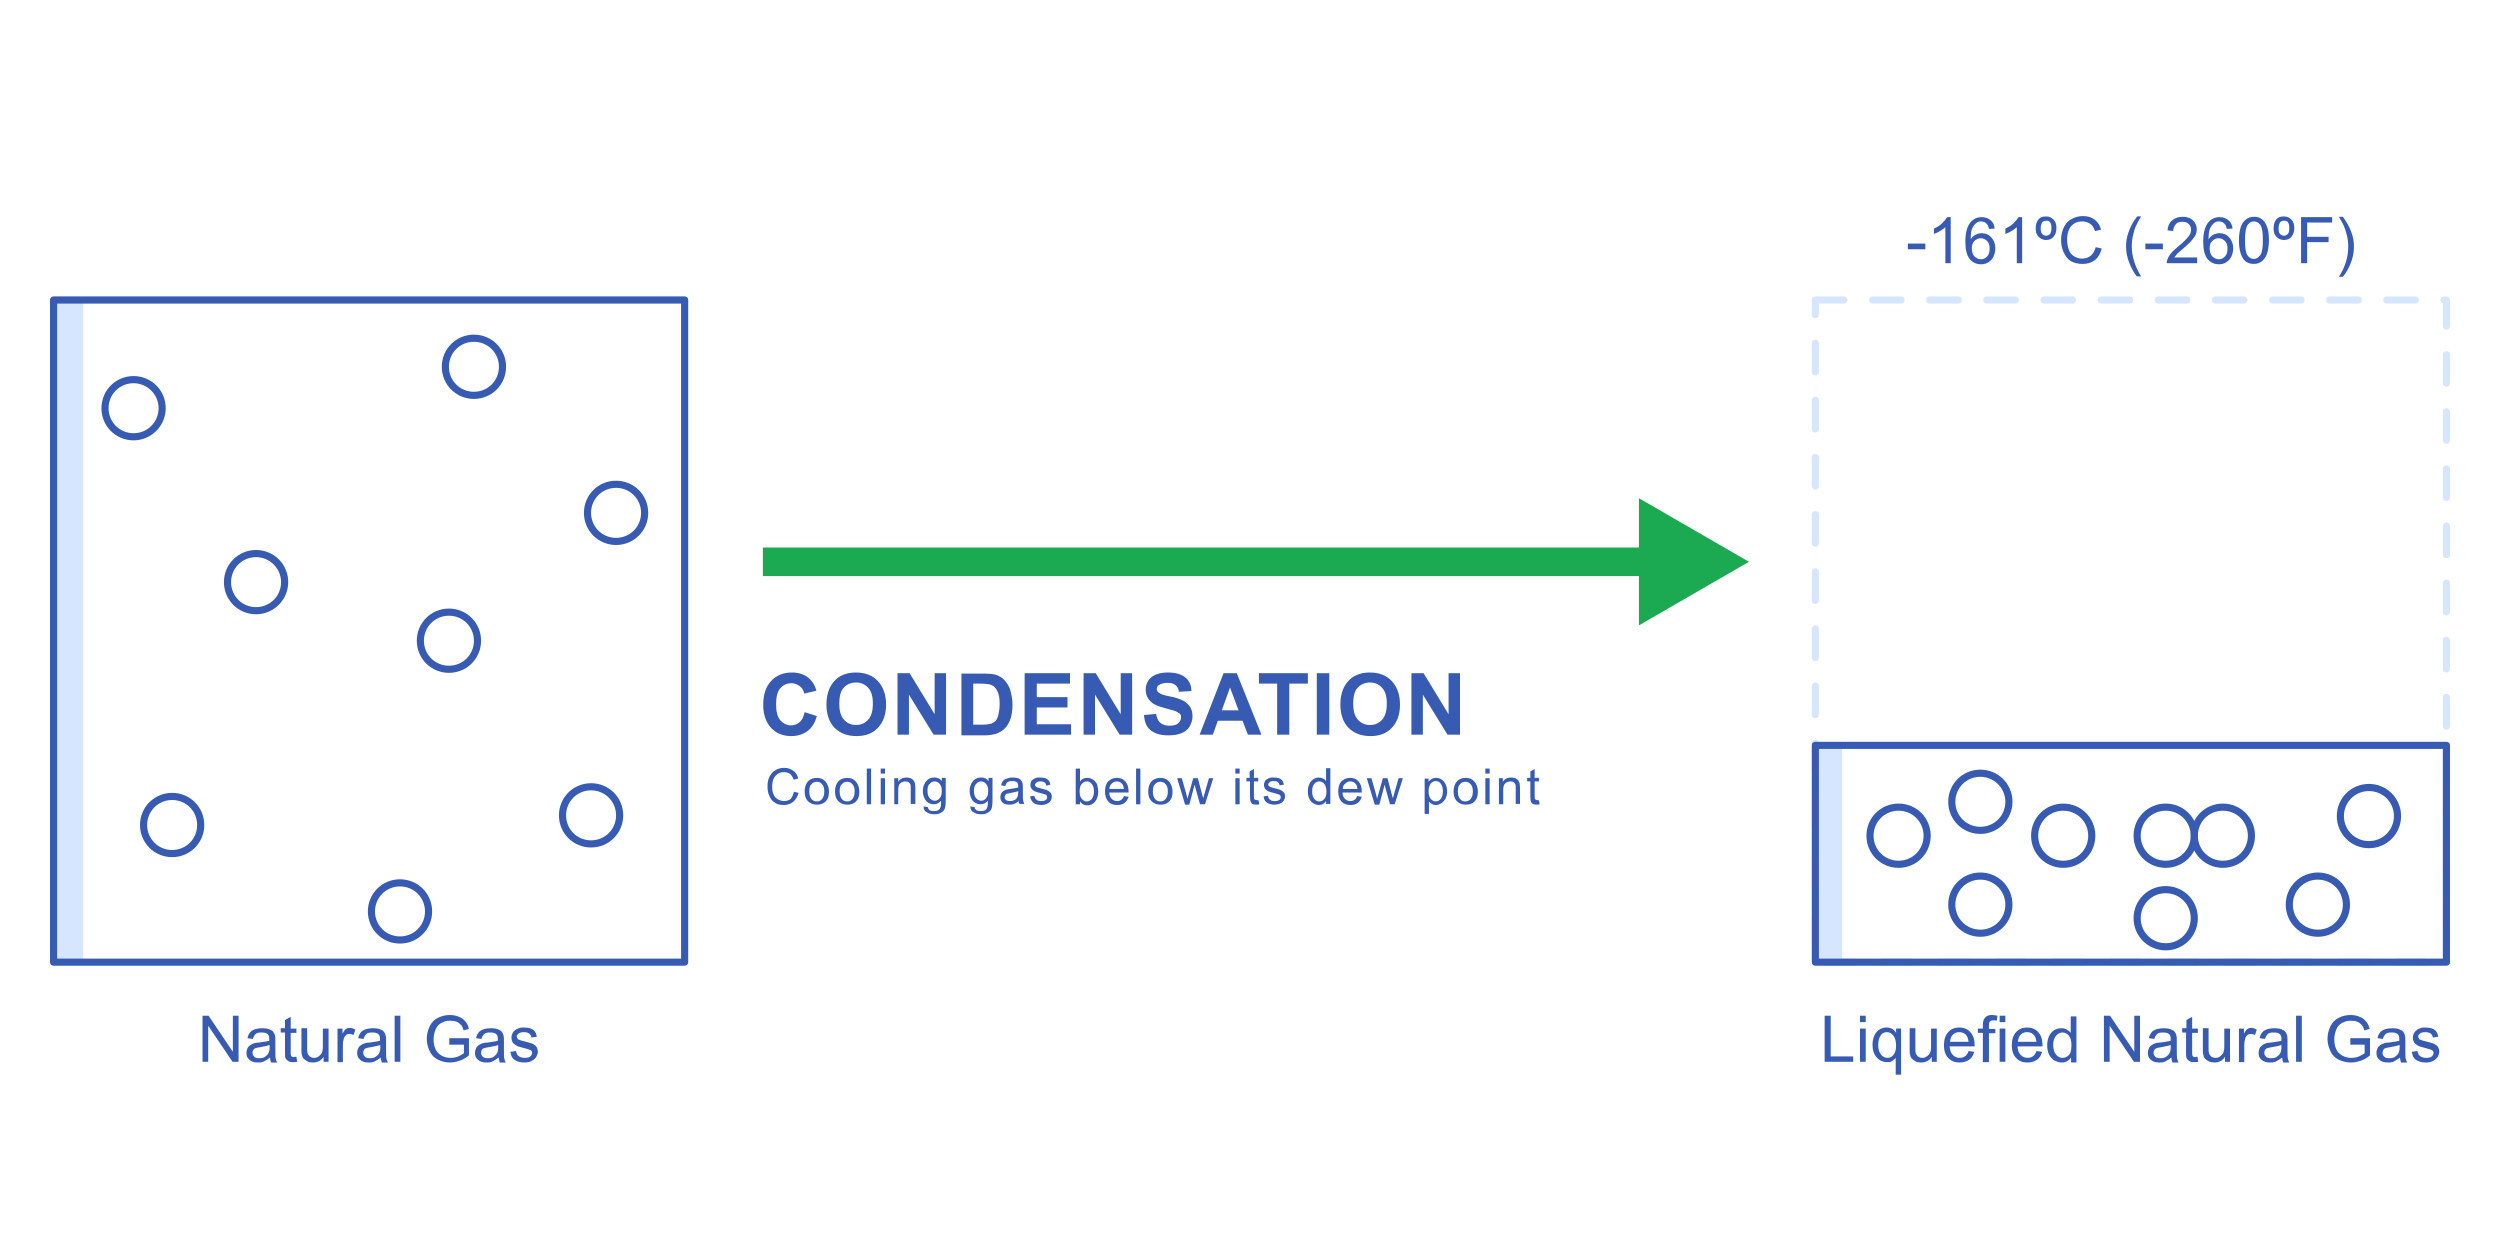 <?xml version="1.0" encoding="utf-8"?>
<!-- Generator: Adobe Illustrator 25.2.1, SVG Export Plug-In . SVG Version: 6.00 Build 0)  -->
<svg version="1.1" id="WhatsLNG_infographic_01" xmlns="http://www.w3.org/2000/svg" xmlns:xlink="http://www.w3.org/1999/xlink"
	 x="0px" y="0px" viewBox="0 0 700 350" style="enable-background:new 0 0 700 350;" xml:space="preserve">
<style type="text/css">
	.st0{fill:none;}
	.st1{fill:#1BA951;}
	.st2{fill:#375BB2;}
	.st3{fill:#D7E6FF;}
	.st4{enable-background:new    ;}
</style>
<g id="Rectangle_5178">
	<rect class="st0" width="700" height="350"/>
</g>
<g id="Group_24037">
	<g id="Path_26730">
		<path class="st1" d="M489.7,157.3l-30.8-17.8v35.6L489.7,157.3z"/>
	</g>
	<g id="Group_24036">
		<g id="Rectangle_5179">
			<rect x="213.6" y="153.3" class="st1" width="246.2" height="8"/>
		</g>
	</g>
</g>
<g id="Ellipse_7942">
	<path class="st2" d="M48.2,240c-5,0-9-4-9-9s4-9,9-9s9,4,9,9S53.2,240,48.2,240z M48.2,224c-3.9,0-7,3.1-7,7s3.1,7,7,7s7-3.1,7-7
		S52.1,224,48.2,224z"/>
</g>
<g id="Ellipse_7943">
	<path class="st2" d="M37.4,123.3c-5,0-9-4-9-9s4-9,9-9s9,4,9,9S42.3,123.3,37.4,123.3z M37.4,107.3c-3.9,0-7,3.1-7,7s3.1,7,7,7
		s7-3.1,7-7S41.2,107.3,37.4,107.3z"/>
</g>
<g id="Ellipse_7944">
	<path class="st2" d="M71.7,172c-5,0-9-4-9-9s4-9,9-9s9,4,9,9S76.6,172,71.7,172z M71.7,156c-3.9,0-7,3.1-7,7s3.1,7,7,7s7-3.1,7-7
		S75.5,156,71.7,156z"/>
</g>
<g id="Ellipse_7945">
	<path class="st2" d="M125.7,188.4c-5,0-9-4-9-9s4-9,9-9s9,4,9,9S130.7,188.4,125.7,188.4z M125.7,172.4c-3.9,0-7,3.1-7,7
		c0,3.9,3.1,7,7,7s7-3.1,7-7C132.7,175.5,129.6,172.4,125.7,172.4z"/>
</g>
<g id="Ellipse_7946">
	<path class="st2" d="M132.7,111.7c-5,0-9-4-9-9s4-9,9-9s9,4,9,9S137.7,111.7,132.7,111.7z M132.7,95.7c-3.9,0-7,3.1-7,7s3.1,7,7,7
		s7-3.1,7-7S136.6,95.7,132.7,95.7z"/>
</g>
<g id="Ellipse_7947">
	<path class="st2" d="M172.5,152.6c-5,0-9-4-9-9s4-9,9-9s9,4,9,9S177.5,152.6,172.5,152.6z M172.5,136.6c-3.9,0-7,3.1-7,7s3.1,7,7,7
		s7-3.1,7-7S176.4,136.6,172.5,136.6z"/>
</g>
<g id="Ellipse_7948">
	<path class="st2" d="M165.5,237.3c-5,0-9-4-9-9s4-9,9-9s9,4,9,9S170.5,237.3,165.5,237.3z M165.5,221.3c-3.9,0-7,3.1-7,7s3.1,7,7,7
		s7-3.1,7-7S169.4,221.3,165.5,221.3z"/>
</g>
<g id="Ellipse_7949">
	<path class="st2" d="M112,264.2c-5,0-9-4-9-9s4-9,9-9s9,4,9,9S117,264.2,112,264.2z M112,248.2c-3.9,0-7,3.1-7,7s3.1,7,7,7
		s7-3.1,7-7S115.9,248.2,112,248.2z"/>
</g>
<g id="Rectangle_5180">
	<rect x="15.8" y="84.1" class="st3" width="7.5" height="184.5"/>
</g>
<g id="Rectangle_5181">
	<path class="st2" d="M191.7,270.4H15c-0.6,0-1-0.4-1-1V84c0-0.6,0.4-1,1-1h176.7c0.6,0,1,0.4,1,1v185.4
		C192.7,270,192.2,270.4,191.7,270.4z M16,268.4h174.7V85H16V268.4z"/>
</g>
<g id="Rectangle_5182">
	<path class="st3" d="M679.1,270.4h-8c-0.6,0-1-0.4-1-1s0.4-1,1-1h8c0.6,0,1,0.4,1,1S679.6,270.4,679.1,270.4z M663.1,270.4h-8
		c-0.6,0-1-0.4-1-1s0.4-1,1-1h8c0.6,0,1,0.4,1,1S663.6,270.4,663.1,270.4z M647.1,270.4h-8c-0.6,0-1-0.4-1-1s0.4-1,1-1h8
		c0.6,0,1,0.4,1,1S647.6,270.4,647.1,270.4z M631.1,270.4h-8c-0.6,0-1-0.4-1-1s0.4-1,1-1h8c0.6,0,1,0.4,1,1S631.6,270.4,631.1,270.4
		z M615.1,270.4h-8c-0.6,0-1-0.4-1-1s0.4-1,1-1h8c0.6,0,1,0.4,1,1S615.6,270.4,615.1,270.4z M599.1,270.4h-8c-0.6,0-1-0.4-1-1
		s0.4-1,1-1h8c0.6,0,1,0.4,1,1S599.6,270.4,599.1,270.4z M583.1,270.4h-8c-0.6,0-1-0.4-1-1s0.4-1,1-1h8c0.6,0,1,0.4,1,1
		S583.6,270.4,583.1,270.4z M567.1,270.4h-8c-0.6,0-1-0.4-1-1s0.4-1,1-1h8c0.6,0,1,0.4,1,1S567.6,270.4,567.1,270.4z M551.1,270.4
		h-8c-0.6,0-1-0.4-1-1s0.4-1,1-1h8c0.6,0,1,0.4,1,1S551.6,270.4,551.1,270.4z M535.1,270.4h-8c-0.6,0-1-0.4-1-1s0.4-1,1-1h8
		c0.6,0,1,0.4,1,1S535.6,270.4,535.1,270.4z M519.1,270.4h-8c-0.6,0-1-0.4-1-1s0.4-1,1-1h8c0.6,0,1,0.4,1,1S519.6,270.4,519.1,270.4
		z M685,268.3c-0.6,0-1-0.4-1-1v-8c0-0.6,0.4-1,1-1s1,0.4,1,1v8C686,267.9,685.6,268.3,685,268.3z M508.3,265.1c-0.6,0-1-0.4-1-1v-8
		c0-0.6,0.4-1,1-1s1,0.4,1,1v8C509.3,264.7,508.9,265.1,508.3,265.1z M685,252.3c-0.6,0-1-0.4-1-1v-8c0-0.6,0.4-1,1-1s1,0.4,1,1v8
		C686,251.9,685.6,252.3,685,252.3z M508.3,249.1c-0.6,0-1-0.4-1-1v-8c0-0.6,0.4-1,1-1s1,0.4,1,1v8
		C509.3,248.7,508.9,249.1,508.3,249.1z M685,236.3c-0.6,0-1-0.4-1-1v-8c0-0.6,0.4-1,1-1s1,0.4,1,1v8
		C686,235.9,685.6,236.3,685,236.3z M508.3,233.1c-0.6,0-1-0.4-1-1v-8c0-0.6,0.4-1,1-1s1,0.4,1,1v8
		C509.3,232.7,508.9,233.1,508.3,233.1z M685,220.3c-0.6,0-1-0.4-1-1v-8c0-0.6,0.4-1,1-1s1,0.4,1,1v8
		C686,219.9,685.6,220.3,685,220.3z M508.3,217.1c-0.6,0-1-0.4-1-1v-8c0-0.6,0.4-1,1-1s1,0.4,1,1v8
		C509.3,216.7,508.9,217.1,508.3,217.1z M685,204.3c-0.6,0-1-0.4-1-1v-8c0-0.6,0.4-1,1-1s1,0.4,1,1v8
		C686,203.9,685.6,204.3,685,204.3z M508.3,201.1c-0.6,0-1-0.4-1-1v-8c0-0.6,0.4-1,1-1s1,0.4,1,1v8
		C509.3,200.7,508.9,201.1,508.3,201.1z M685,188.3c-0.6,0-1-0.4-1-1v-8c0-0.6,0.4-1,1-1s1,0.4,1,1v8
		C686,187.9,685.6,188.3,685,188.3z M508.3,185.1c-0.6,0-1-0.4-1-1v-8c0-0.6,0.4-1,1-1s1,0.4,1,1v8
		C509.3,184.7,508.9,185.1,508.3,185.1z M685,172.3c-0.6,0-1-0.4-1-1v-8c0-0.6,0.4-1,1-1s1,0.4,1,1v8
		C686,171.9,685.6,172.3,685,172.3z M508.3,169.1c-0.6,0-1-0.4-1-1v-8c0-0.6,0.4-1,1-1s1,0.4,1,1v8
		C509.3,168.7,508.9,169.1,508.3,169.1z M685,156.3c-0.6,0-1-0.4-1-1v-8c0-0.6,0.4-1,1-1s1,0.4,1,1v8
		C686,155.9,685.6,156.3,685,156.3z M508.3,153.1c-0.6,0-1-0.4-1-1v-8c0-0.6,0.4-1,1-1s1,0.4,1,1v8
		C509.3,152.7,508.9,153.1,508.3,153.1z M685,140.3c-0.6,0-1-0.4-1-1v-8c0-0.6,0.4-1,1-1s1,0.4,1,1v8
		C686,139.9,685.6,140.3,685,140.3z M508.3,137.1c-0.6,0-1-0.4-1-1v-8c0-0.6,0.4-1,1-1s1,0.4,1,1v8
		C509.3,136.7,508.9,137.1,508.3,137.1z M685,124.3c-0.6,0-1-0.4-1-1v-8c0-0.6,0.4-1,1-1s1,0.4,1,1v8
		C686,123.9,685.6,124.3,685,124.3z M508.3,121.1c-0.6,0-1-0.4-1-1v-8c0-0.6,0.4-1,1-1s1,0.4,1,1v8
		C509.3,120.7,508.9,121.1,508.3,121.1z M685,108.3c-0.6,0-1-0.4-1-1v-8c0-0.6,0.4-1,1-1s1,0.4,1,1v8
		C686,107.9,685.6,108.3,685,108.3z M508.3,105.1c-0.6,0-1-0.4-1-1v-8c0-0.6,0.4-1,1-1s1,0.4,1,1v8
		C509.3,104.7,508.9,105.1,508.3,105.1z M685,92.3c-0.6,0-1-0.4-1-1v-6.4c-0.4-0.1-0.7-0.5-0.7-0.9c0-0.6,0.4-1,1-1h0.7
		c0.6,0,1,0.4,1,1v7.3C686,91.9,685.6,92.3,685,92.3z M508.3,89.1c-0.6,0-1-0.4-1-1V84c0-0.6,0.4-1,1-1h8c0.6,0,1,0.4,1,1
		s-0.4,1-1,1h-7v3.1C509.3,88.7,508.9,89.1,508.3,89.1z M676.3,85h-8c-0.6,0-1-0.4-1-1s0.4-1,1-1h8c0.6,0,1,0.4,1,1
		S676.9,85,676.3,85z M660.3,85h-8c-0.6,0-1-0.4-1-1s0.4-1,1-1h8c0.6,0,1,0.4,1,1S660.9,85,660.3,85z M644.3,85h-8c-0.6,0-1-0.4-1-1
		s0.4-1,1-1h8c0.6,0,1,0.4,1,1S644.9,85,644.3,85z M628.3,85h-8c-0.6,0-1-0.4-1-1s0.4-1,1-1h8c0.6,0,1,0.4,1,1S628.9,85,628.3,85z
		 M612.3,85h-8c-0.6,0-1-0.4-1-1s0.4-1,1-1h8c0.6,0,1,0.4,1,1S612.9,85,612.3,85z M596.3,85h-8c-0.6,0-1-0.4-1-1s0.4-1,1-1h8
		c0.6,0,1,0.4,1,1S596.9,85,596.3,85z M580.3,85h-8c-0.6,0-1-0.4-1-1s0.4-1,1-1h8c0.6,0,1,0.4,1,1S580.9,85,580.3,85z M564.3,85h-8
		c-0.6,0-1-0.4-1-1s0.4-1,1-1h8c0.6,0,1,0.4,1,1S564.9,85,564.3,85z M548.3,85h-8c-0.6,0-1-0.4-1-1s0.4-1,1-1h8c0.6,0,1,0.4,1,1
		S548.9,85,548.3,85z M532.3,85h-8c-0.6,0-1-0.4-1-1s0.4-1,1-1h8c0.6,0,1,0.4,1,1S532.9,85,532.3,85z"/>
</g>
<g class="st4">
	<path class="st2" d="M56.7,297.3v-12.9h1.7l6.8,10.1v-10.1h1.6v12.9h-1.7l-6.8-10.1v10.1H56.7z"/>
	<path class="st2" d="M75.6,296.1c-0.6,0.5-1.1,0.8-1.7,1.1s-1.1,0.3-1.7,0.3c-1,0-1.8-0.2-2.4-0.8c-0.6-0.5-0.8-1.1-0.8-1.9
		c0-0.5,0.1-0.9,0.3-1.3c0.2-0.4,0.5-0.7,0.8-0.9s0.7-0.4,1.1-0.5c0.3-0.1,0.8-0.2,1.4-0.2c1.3-0.2,2.2-0.3,2.8-0.5
		c0-0.2,0-0.4,0-0.4c0-0.6-0.1-1.1-0.4-1.4c-0.4-0.4-1-0.5-1.8-0.5c-0.7,0-1.3,0.1-1.6,0.4s-0.6,0.7-0.8,1.4l-1.5-0.2
		c0.1-0.7,0.4-1.2,0.7-1.6c0.3-0.4,0.8-0.7,1.4-0.9c0.6-0.2,1.3-0.3,2.1-0.3c0.8,0,1.4,0.1,1.9,0.3s0.9,0.4,1.1,0.7
		c0.2,0.3,0.4,0.6,0.5,1.1c0.1,0.3,0.1,0.8,0.1,1.5v2.1c0,1.5,0,2.4,0.1,2.8c0.1,0.4,0.2,0.8,0.4,1.1h-1.7
		C75.7,296.9,75.6,296.6,75.6,296.1z M75.5,292.6c-0.6,0.2-1.4,0.4-2.6,0.6c-0.7,0.1-1.1,0.2-1.4,0.3s-0.5,0.3-0.6,0.5
		s-0.2,0.5-0.2,0.8c0,0.4,0.2,0.8,0.5,1.1s0.8,0.4,1.4,0.4c0.6,0,1.2-0.1,1.6-0.4s0.8-0.6,1-1.1c0.2-0.4,0.3-0.9,0.3-1.6V292.6z"/>
	<path class="st2" d="M83,295.9l0.2,1.4c-0.4,0.1-0.8,0.1-1.2,0.1c-0.6,0-1-0.1-1.3-0.3s-0.5-0.4-0.7-0.7s-0.2-0.9-0.2-1.9v-5.4
		h-1.2v-1.2h1.2v-2.3l1.6-0.9v3.3H83v1.2h-1.6v5.5c0,0.5,0,0.7,0.1,0.9s0.1,0.2,0.3,0.3s0.3,0.1,0.5,0.1
		C82.4,295.9,82.7,295.9,83,295.9z"/>
	<path class="st2" d="M90.6,297.3v-1.4c-0.7,1.1-1.7,1.6-3,1.6c-0.6,0-1.1-0.1-1.5-0.3s-0.8-0.5-1.1-0.8s-0.4-0.7-0.5-1.2
		c-0.1-0.3-0.1-0.8-0.1-1.5v-5.8h1.6v5.2c0,0.8,0,1.4,0.1,1.7c0.1,0.4,0.3,0.7,0.6,1c0.3,0.2,0.7,0.4,1.2,0.4s0.9-0.1,1.3-0.4
		s0.7-0.6,0.9-1c0.2-0.4,0.3-1,0.3-1.8v-5H92v9.3H90.6z"/>
	<path class="st2" d="M94.5,297.3v-9.3h1.4v1.4c0.4-0.7,0.7-1.1,1-1.3s0.6-0.3,1-0.3c0.5,0,1.1,0.2,1.6,0.5l-0.5,1.5
		c-0.4-0.2-0.8-0.3-1.2-0.3c-0.3,0-0.7,0.1-0.9,0.3s-0.5,0.5-0.6,0.9c-0.2,0.6-0.3,1.2-0.3,1.8v4.9H94.5z"/>
	<path class="st2" d="M106.6,296.1c-0.6,0.5-1.1,0.8-1.7,1.1s-1.1,0.3-1.7,0.3c-1,0-1.8-0.2-2.4-0.8c-0.6-0.5-0.8-1.1-0.8-1.9
		c0-0.5,0.1-0.9,0.3-1.3c0.2-0.4,0.5-0.7,0.8-0.9s0.7-0.4,1.1-0.5c0.3-0.1,0.8-0.2,1.4-0.2c1.3-0.2,2.2-0.3,2.8-0.5
		c0-0.2,0-0.4,0-0.4c0-0.6-0.1-1.1-0.4-1.4c-0.4-0.4-1-0.5-1.8-0.5c-0.7,0-1.3,0.1-1.6,0.4s-0.6,0.7-0.8,1.4l-1.5-0.2
		c0.1-0.7,0.4-1.2,0.7-1.6c0.3-0.4,0.8-0.7,1.4-0.9c0.6-0.2,1.3-0.3,2.1-0.3c0.8,0,1.4,0.1,1.9,0.3s0.9,0.4,1.1,0.7
		c0.2,0.3,0.4,0.6,0.5,1.1c0.1,0.3,0.1,0.8,0.1,1.5v2.1c0,1.5,0,2.4,0.1,2.8c0.1,0.4,0.2,0.8,0.4,1.1h-1.7
		C106.8,296.9,106.6,296.6,106.6,296.1z M106.5,292.6c-0.6,0.2-1.4,0.4-2.6,0.6c-0.7,0.1-1.1,0.2-1.4,0.3s-0.5,0.3-0.6,0.5
		s-0.2,0.5-0.2,0.8c0,0.4,0.2,0.8,0.5,1.1s0.8,0.4,1.4,0.4c0.6,0,1.2-0.1,1.6-0.4s0.8-0.6,1-1.1c0.2-0.4,0.3-0.9,0.3-1.6V292.6z"/>
	<path class="st2" d="M110.5,297.3v-12.9h1.6v12.9H110.5z"/>
	<path class="st2" d="M125.8,292.2v-1.5l5.5,0v4.8c-0.8,0.7-1.7,1.2-2.6,1.5c-0.9,0.3-1.8,0.5-2.7,0.5c-1.3,0-2.4-0.3-3.4-0.8
		c-1-0.5-1.8-1.3-2.3-2.4s-0.8-2.2-0.8-3.4c0-1.3,0.3-2.4,0.8-3.5c0.5-1.1,1.3-1.9,2.3-2.4s2.1-0.8,3.4-0.8c0.9,0,1.8,0.2,2.5,0.5
		c0.8,0.3,1.3,0.7,1.8,1.3s0.8,1.2,1,2.1l-1.5,0.4c-0.2-0.7-0.4-1.2-0.7-1.5s-0.7-0.7-1.2-0.9s-1.1-0.3-1.8-0.3
		c-0.8,0-1.5,0.1-2,0.4c-0.6,0.2-1,0.5-1.4,0.9s-0.6,0.8-0.8,1.3c-0.3,0.8-0.5,1.7-0.5,2.6c0,1.1,0.2,2.1,0.6,2.9s1,1.3,1.7,1.7
		s1.6,0.6,2.4,0.6c0.7,0,1.5-0.1,2.2-0.4s1.2-0.6,1.6-0.9v-2.4H125.8z"/>
	<path class="st2" d="M139.6,296.1c-0.6,0.5-1.1,0.8-1.7,1.1s-1.1,0.3-1.7,0.3c-1,0-1.8-0.2-2.4-0.8c-0.6-0.5-0.8-1.1-0.8-1.9
		c0-0.5,0.1-0.9,0.3-1.3c0.2-0.4,0.5-0.7,0.8-0.9s0.7-0.4,1.1-0.5c0.3-0.1,0.8-0.2,1.4-0.2c1.3-0.2,2.2-0.3,2.8-0.5
		c0-0.2,0-0.4,0-0.4c0-0.6-0.1-1.1-0.4-1.4c-0.4-0.4-1-0.5-1.8-0.5c-0.7,0-1.3,0.1-1.6,0.4s-0.6,0.7-0.8,1.4l-1.5-0.2
		c0.1-0.7,0.4-1.2,0.7-1.6c0.3-0.4,0.8-0.7,1.4-0.9c0.6-0.2,1.3-0.3,2.1-0.3c0.8,0,1.4,0.1,1.9,0.3s0.9,0.4,1.1,0.7
		c0.2,0.3,0.4,0.6,0.5,1.1c0.1,0.3,0.1,0.8,0.1,1.5v2.1c0,1.5,0,2.4,0.1,2.8c0.1,0.4,0.2,0.8,0.4,1.1h-1.7
		C139.8,296.9,139.7,296.6,139.6,296.1z M139.5,292.6c-0.6,0.2-1.4,0.4-2.6,0.6c-0.7,0.1-1.1,0.2-1.4,0.3s-0.5,0.3-0.6,0.5
		s-0.2,0.5-0.2,0.8c0,0.4,0.2,0.8,0.5,1.1s0.8,0.4,1.4,0.4c0.6,0,1.2-0.1,1.6-0.4s0.8-0.6,1-1.1c0.2-0.4,0.3-0.9,0.3-1.6V292.6z"/>
	<path class="st2" d="M142.9,294.5l1.6-0.2c0.1,0.6,0.3,1.1,0.7,1.4s1,0.5,1.7,0.5c0.7,0,1.3-0.1,1.6-0.4s0.5-0.6,0.5-1
		c0-0.4-0.2-0.6-0.5-0.8c-0.2-0.1-0.8-0.3-1.6-0.5c-1.2-0.3-2-0.5-2.4-0.8s-0.8-0.5-1-0.9c-0.2-0.4-0.3-0.8-0.3-1.3
		c0-0.4,0.1-0.8,0.3-1.2c0.2-0.4,0.4-0.6,0.8-0.9c0.2-0.2,0.6-0.3,1-0.5s0.9-0.2,1.4-0.2c0.7,0,1.4,0.1,1.9,0.3s1,0.5,1.2,0.9
		c0.3,0.4,0.4,0.8,0.5,1.4l-1.5,0.2c-0.1-0.5-0.3-0.9-0.6-1.1s-0.8-0.4-1.4-0.4c-0.7,0-1.2,0.1-1.6,0.4s-0.5,0.5-0.5,0.8
		c0,0.2,0.1,0.4,0.2,0.6c0.1,0.2,0.3,0.3,0.6,0.4c0.2,0.1,0.6,0.2,1.4,0.4c1.1,0.3,1.9,0.5,2.3,0.7s0.8,0.5,1,0.8s0.4,0.8,0.4,1.4
		c0,0.5-0.2,1-0.5,1.5c-0.3,0.5-0.8,0.8-1.3,1.1c-0.6,0.3-1.2,0.4-2,0.4c-1.2,0-2.1-0.3-2.8-0.8S143.1,295.5,142.9,294.5z"/>
</g>
<g id="Ellipse_7950">
	<path class="st2" d="M531.6,243c-5,0-9-4-9-9s4-9,9-9s9,4,9,9S536.6,243,531.6,243z M531.6,227c-3.9,0-7,3.1-7,7s3.1,7,7,7
		s7-3.1,7-7S535.5,227,531.6,227z"/>
</g>
<g id="Ellipse_7951">
	<path class="st2" d="M622.4,243c-5,0-9-4-9-9s4-9,9-9s9,4,9,9S627.4,243,622.4,243z M622.4,227c-3.9,0-7,3.1-7,7s3.1,7,7,7
		s7-3.1,7-7S626.3,227,622.4,227z"/>
</g>
<g id="Ellipse_7952">
	<path class="st2" d="M649,262.3c-5,0-9-4-9-9s4-9,9-9s9,4,9,9S654,262.3,649,262.3z M649,246.3c-3.9,0-7,3.1-7,7s3.1,7,7,7
		s7-3.1,7-7S652.9,246.3,649,246.3z"/>
</g>
<g id="Ellipse_7953">
	<path class="st2" d="M663.3,237.5c-5,0-9-4-9-9s4-9,9-9s9,4,9,9S668.3,237.5,663.3,237.5z M663.3,221.5c-3.9,0-7,3.1-7,7s3.1,7,7,7
		s7-3.1,7-7S667.2,221.5,663.3,221.5z"/>
</g>
<g id="Ellipse_7954">
	<path class="st2" d="M577.7,243c-5,0-9-4-9-9s4-9,9-9s9,4,9,9S582.7,243,577.7,243z M577.7,227c-3.9,0-7,3.1-7,7s3.1,7,7,7
		s7-3.1,7-7S581.6,227,577.7,227z"/>
</g>
<g id="Ellipse_7955">
	<path class="st2" d="M606.4,243c-5,0-9-4-9-9s4-9,9-9s9,4,9,9S611.4,243,606.4,243z M606.4,227c-3.9,0-7,3.1-7,7s3.1,7,7,7
		s7-3.1,7-7S610.3,227,606.4,227z"/>
</g>
<g id="Ellipse_7956">
	<path class="st2" d="M606.4,266.1c-5,0-9-4-9-9s4-9,9-9s9,4,9,9S611.4,266.1,606.4,266.1z M606.4,250.1c-3.9,0-7,3.1-7,7s3.1,7,7,7
		s7-3.1,7-7S610.3,250.1,606.4,250.1z"/>
</g>
<g id="Ellipse_7957">
	<path class="st2" d="M554.5,233.5c-5,0-9-4-9-9s4-9,9-9s9,4,9,9S559.4,233.5,554.5,233.5z M554.5,217.5c-3.9,0-7,3.1-7,7s3.1,7,7,7
		s7-3.1,7-7S558.3,217.5,554.5,217.5z"/>
</g>
<g id="Ellipse_7958">
	<path class="st2" d="M554.5,262.3c-5,0-9-4-9-9s4-9,9-9s9,4,9,9S559.4,262.3,554.5,262.3z M554.5,246.3c-3.9,0-7,3.1-7,7s3.1,7,7,7
		s7-3.1,7-7S558.3,246.3,554.5,246.3z"/>
</g>
<g id="Rectangle_5183">
	<rect x="508.3" y="208.2" class="st3" width="7.5" height="60.3"/>
</g>
<g id="Rectangle_5184">
	<path class="st2" d="M685,270.4H508.3c-0.6,0-1-0.4-1-1v-60.7c0-0.6,0.4-1,1-1H685c0.6,0,1,0.4,1,1v60.7
		C686,270,685.6,270.4,685,270.4z M509.3,268.4H684v-58.7H509.3V268.4z"/>
</g>
<g class="st4">
	<path class="st2" d="M534.2,69.8v-1.6h4.9v1.6H534.2z"/>
	<path class="st2" d="M546.3,73.7h-1.6V63.6c-0.4,0.4-0.9,0.7-1.5,1.1s-1.2,0.6-1.7,0.8V64c0.9-0.4,1.7-0.9,2.3-1.5s1.1-1.2,1.4-1.7
		h1V73.7z"/>
	<path class="st2" d="M558.5,64l-1.6,0.1c-0.1-0.6-0.3-1.1-0.6-1.4c-0.4-0.5-1-0.7-1.6-0.7c-0.5,0-0.9,0.1-1.3,0.4
		c-0.5,0.4-0.9,0.9-1.2,1.6s-0.4,1.7-0.4,3c0.4-0.6,0.8-1,1.4-1.3s1.1-0.4,1.7-0.4c1.1,0,2,0.4,2.7,1.2s1.1,1.8,1.1,3
		c0,0.8-0.2,1.6-0.5,2.3c-0.3,0.7-0.8,1.2-1.4,1.6s-1.3,0.6-2.1,0.6c-1.3,0-2.4-0.5-3.2-1.5s-1.2-2.6-1.2-4.8c0-2.5,0.5-4.3,1.4-5.4
		c0.8-1,1.9-1.5,3.2-1.5c1,0,1.8,0.3,2.5,0.9S558.4,63,558.5,64z M552.1,69.5c0,0.5,0.1,1.1,0.3,1.6s0.6,0.9,1,1.1
		c0.4,0.3,0.9,0.4,1.3,0.4c0.7,0,1.2-0.3,1.7-0.8s0.7-1.3,0.7-2.2c0-0.9-0.2-1.6-0.7-2.1s-1.1-0.8-1.8-0.8c-0.7,0-1.3,0.3-1.8,0.8
		S552.1,68.7,552.1,69.5z"/>
	<path class="st2" d="M566.3,73.7h-1.6V63.6c-0.4,0.4-0.9,0.7-1.5,1.1s-1.2,0.6-1.7,0.8V64c0.9-0.4,1.7-0.9,2.3-1.5s1.1-1.2,1.4-1.7
		h1V73.7z"/>
	<path class="st2" d="M572.9,60.6c0.8,0,1.5,0.3,2.1,0.9s0.8,1.4,0.8,2.4c0,1-0.3,1.8-0.8,2.4s-1.2,0.9-2.1,0.9
		c-0.8,0-1.5-0.3-2.1-0.9S570,65,570,63.9c0-1.1,0.3-1.9,0.8-2.5S572,60.6,572.9,60.6z M572.9,61.8c-0.5,0-0.9,0.2-1.1,0.5
		s-0.4,0.9-0.4,1.6c0,0.7,0.1,1.3,0.4,1.6c0.3,0.3,0.7,0.5,1.1,0.5c0.5,0,0.8-0.2,1.1-0.5c0.3-0.3,0.4-0.9,0.4-1.7
		c0-0.7-0.1-1.2-0.4-1.6S573.3,61.8,572.9,61.8z"/>
	<path class="st2" d="M586.8,69.2l1.7,0.4c-0.4,1.4-1,2.5-1.9,3.2s-2.1,1.1-3.4,1.1c-1.4,0-2.5-0.3-3.4-0.8c-0.9-0.6-1.5-1.4-2-2.5
		s-0.7-2.2-0.7-3.5c0-1.3,0.3-2.5,0.8-3.5c0.5-1,1.2-1.8,2.2-2.3c0.9-0.5,2-0.8,3.1-0.8c1.3,0,2.4,0.3,3.3,1s1.5,1.6,1.8,2.8
		l-1.7,0.4c-0.3-0.9-0.7-1.6-1.3-2S584,62,583.1,62c-1,0-1.8,0.2-2.5,0.7s-1.1,1.1-1.4,1.9c-0.3,0.8-0.4,1.6-0.4,2.5
		c0,1.1,0.2,2.1,0.5,2.9c0.3,0.8,0.8,1.4,1.5,1.8s1.4,0.6,2.2,0.6c1,0,1.8-0.3,2.4-0.8S586.5,70.3,586.8,69.2z"/>
	<path class="st2" d="M598.4,77.5c-0.9-1.1-1.6-2.4-2.2-3.9s-0.9-3-0.9-4.6c0-1.4,0.2-2.7,0.7-4c0.5-1.5,1.3-3,2.4-4.4h1.1
		c-0.7,1.2-1.2,2.1-1.4,2.6c-0.4,0.8-0.6,1.7-0.8,2.5c-0.3,1.1-0.4,2.2-0.4,3.3c0,2.8,0.9,5.6,2.6,8.4H598.4z"/>
	<path class="st2" d="M600.7,69.8v-1.6h4.9v1.6H600.7z"/>
	<path class="st2" d="M615.2,72.2v1.5h-8.5c0-0.4,0-0.7,0.2-1.1c0.2-0.6,0.6-1.2,1-1.7s1.2-1.2,2.1-2c1.4-1.1,2.3-2.1,2.8-2.7
		s0.7-1.3,0.7-1.9c0-0.6-0.2-1.2-0.7-1.6c-0.4-0.4-1-0.6-1.8-0.6c-0.8,0-1.4,0.2-1.8,0.7s-0.7,1.1-0.7,1.9l-1.6-0.2
		c0.1-1.2,0.5-2.1,1.3-2.8c0.7-0.6,1.7-1,2.9-1c1.2,0,2.2,0.3,2.9,1s1.1,1.5,1.1,2.5c0,0.5-0.1,1-0.3,1.5s-0.6,1-1.1,1.6
		s-1.3,1.3-2.4,2.3c-0.9,0.8-1.6,1.3-1.8,1.6s-0.5,0.6-0.7,0.9H615.2z"/>
	<path class="st2" d="M625.1,64l-1.6,0.1c-0.1-0.6-0.3-1.1-0.6-1.4c-0.4-0.5-1-0.7-1.6-0.7c-0.5,0-0.9,0.1-1.3,0.4
		c-0.5,0.4-0.9,0.9-1.2,1.6s-0.4,1.7-0.4,3c0.4-0.6,0.8-1,1.4-1.3s1.1-0.4,1.7-0.4c1.1,0,2,0.4,2.7,1.2s1.1,1.8,1.1,3
		c0,0.8-0.2,1.6-0.5,2.3c-0.3,0.7-0.8,1.2-1.4,1.6s-1.3,0.6-2.1,0.6c-1.3,0-2.4-0.5-3.2-1.5s-1.2-2.6-1.2-4.8c0-2.5,0.5-4.3,1.4-5.4
		c0.8-1,1.9-1.5,3.2-1.5c1,0,1.8,0.3,2.5,0.9S625,63,625.1,64z M618.7,69.5c0,0.5,0.1,1.1,0.3,1.6s0.6,0.9,1,1.1
		c0.4,0.3,0.9,0.4,1.3,0.4c0.7,0,1.2-0.3,1.7-0.8s0.7-1.3,0.7-2.2c0-0.9-0.2-1.6-0.7-2.1s-1.1-0.8-1.8-0.8c-0.7,0-1.3,0.3-1.8,0.8
		S618.7,68.7,618.7,69.5z"/>
	<path class="st2" d="M626.9,67.3c0-1.5,0.2-2.7,0.5-3.7c0.3-0.9,0.8-1.6,1.4-2.1s1.4-0.8,2.3-0.8c0.7,0,1.3,0.1,1.8,0.4
		s1,0.7,1.3,1.2c0.3,0.5,0.6,1.2,0.8,1.9c0.2,0.8,0.3,1.8,0.3,3c0,1.5-0.2,2.7-0.5,3.7s-0.8,1.6-1.4,2.2c-0.6,0.5-1.4,0.8-2.3,0.8
		c-1.2,0-2.2-0.4-2.9-1.3C627.4,71.5,626.9,69.8,626.9,67.3z M628.6,67.3c0,2.1,0.2,3.5,0.7,4.2s1.1,1,1.8,1s1.3-0.4,1.8-1.1
		s0.7-2.1,0.7-4.2c0-2.1-0.2-3.5-0.7-4.2s-1.1-1-1.8-1c-0.7,0-1.3,0.3-1.7,0.9C628.8,63.8,628.6,65.2,628.6,67.3z"/>
	<path class="st2" d="M639.5,60.6c0.8,0,1.5,0.3,2.1,0.9s0.8,1.4,0.8,2.4c0,1-0.3,1.8-0.8,2.4s-1.2,0.9-2.1,0.9
		c-0.8,0-1.5-0.3-2.1-0.9s-0.8-1.4-0.8-2.4c0-1.1,0.3-1.9,0.8-2.5S638.6,60.6,639.5,60.6z M639.5,61.8c-0.5,0-0.9,0.2-1.1,0.5
		s-0.4,0.9-0.4,1.6c0,0.7,0.1,1.3,0.4,1.6c0.3,0.3,0.7,0.5,1.1,0.5c0.5,0,0.8-0.2,1.1-0.5c0.3-0.3,0.4-0.9,0.4-1.7
		c0-0.7-0.1-1.2-0.4-1.6S639.9,61.8,639.5,61.8z"/>
	<path class="st2" d="M644.3,73.7V60.8h8.7v1.5h-7v4h6v1.5h-6v5.9H644.3z"/>
	<path class="st2" d="M656,77.5h-1.1c1.8-2.8,2.6-5.6,2.6-8.4c0-1.1-0.1-2.2-0.4-3.3c-0.2-0.9-0.5-1.7-0.8-2.5
		c-0.2-0.5-0.7-1.4-1.4-2.6h1.1c1.1,1.5,1.9,2.9,2.4,4.4c0.5,1.3,0.7,2.6,0.7,4c0,1.6-0.3,3.1-0.9,4.6S656.9,76.4,656,77.5z"/>
</g>
<g class="st4">
	<path class="st2" d="M510.9,297.3v-12.9h1.7v11.4h6.3v1.5H510.9z"/>
	<path class="st2" d="M520.8,286.2v-1.8h1.6v1.8H520.8z M520.8,297.3v-9.3h1.6v9.3H520.8z"/>
	<path class="st2" d="M530.8,300.8v-4.6c-0.2,0.3-0.6,0.6-1,0.9s-0.9,0.3-1.4,0.3c-1.1,0-2.1-0.4-2.9-1.3s-1.2-2.1-1.2-3.6
		c0-0.9,0.2-1.8,0.5-2.5s0.8-1.3,1.4-1.7s1.3-0.6,2-0.6c1.2,0,2.1,0.5,2.7,1.5v-1.2h1.4v12.9H530.8z M525.9,292.6
		c0,1.2,0.3,2.1,0.8,2.7s1.1,0.9,1.8,0.9c0.7,0,1.3-0.3,1.7-0.9c0.5-0.6,0.7-1.4,0.7-2.6c0-1.2-0.3-2.2-0.8-2.8s-1.1-0.9-1.8-0.9
		c-0.7,0-1.3,0.3-1.7,0.9S525.9,291.3,525.9,292.6z"/>
	<path class="st2" d="M540.9,297.3v-1.4c-0.7,1.1-1.7,1.6-3,1.6c-0.6,0-1.1-0.1-1.5-0.3s-0.8-0.5-1.1-0.8s-0.4-0.7-0.5-1.2
		c-0.1-0.3-0.1-0.8-0.1-1.5v-5.8h1.6v5.2c0,0.8,0,1.4,0.1,1.7c0.1,0.4,0.3,0.7,0.6,1c0.3,0.2,0.7,0.4,1.2,0.4s0.9-0.1,1.3-0.4
		s0.7-0.6,0.9-1c0.2-0.4,0.3-1,0.3-1.8v-5h1.6v9.3H540.9z"/>
	<path class="st2" d="M551.2,294.3l1.6,0.2c-0.3,1-0.7,1.7-1.4,2.2s-1.6,0.8-2.7,0.8c-1.4,0-2.4-0.4-3.2-1.3c-0.8-0.8-1.2-2-1.2-3.5
		c0-1.6,0.4-2.8,1.2-3.7s1.9-1.3,3.1-1.3c1.2,0,2.3,0.4,3.1,1.3s1.2,2,1.2,3.6c0,0.1,0,0.2,0,0.4h-7c0.1,1,0.3,1.8,0.9,2.4
		s1.2,0.8,2,0.8c0.6,0,1.1-0.2,1.5-0.5S551,294.9,551.2,294.3z M546,291.7h5.2c-0.1-0.8-0.3-1.4-0.6-1.8c-0.5-0.6-1.2-0.9-2-0.9
		c-0.7,0-1.3,0.2-1.8,0.7S546.1,290.9,546,291.7z"/>
	<path class="st2" d="M555.2,297.3v-8.1h-1.4v-1.2h1.4v-1c0-0.6,0.1-1.1,0.2-1.4c0.2-0.4,0.4-0.7,0.8-1c0.4-0.3,0.9-0.4,1.6-0.4
		c0.4,0,0.9,0.1,1.5,0.2l-0.2,1.4c-0.3-0.1-0.6-0.1-0.9-0.1c-0.5,0-0.8,0.1-1,0.3s-0.3,0.6-0.3,1.2v0.9h1.8v1.2h-1.8v8.1H555.2z"/>
	<path class="st2" d="M559.9,286.2v-1.8h1.6v1.8H559.9z M559.9,297.3v-9.3h1.6v9.3H559.9z"/>
	<path class="st2" d="M570.2,294.3l1.6,0.2c-0.3,1-0.7,1.7-1.4,2.2s-1.6,0.8-2.7,0.8c-1.4,0-2.4-0.4-3.2-1.3c-0.8-0.8-1.2-2-1.2-3.5
		c0-1.6,0.4-2.8,1.2-3.7s1.9-1.3,3.1-1.3c1.2,0,2.3,0.4,3.1,1.3s1.2,2,1.2,3.6c0,0.1,0,0.2,0,0.4h-7c0.1,1,0.3,1.8,0.9,2.4
		s1.2,0.8,2,0.8c0.6,0,1.1-0.2,1.5-0.5S570,294.9,570.2,294.3z M565,291.7h5.2c-0.1-0.8-0.3-1.4-0.6-1.8c-0.5-0.6-1.2-0.9-2-0.9
		c-0.7,0-1.3,0.2-1.8,0.7S565.1,290.9,565,291.7z"/>
	<path class="st2" d="M579.9,297.3v-1.2c-0.6,0.9-1.5,1.4-2.6,1.4c-0.7,0-1.4-0.2-2.1-0.6s-1.1-1-1.5-1.7c-0.3-0.7-0.5-1.6-0.5-2.5
		c0-0.9,0.2-1.8,0.5-2.5s0.8-1.3,1.4-1.7s1.3-0.6,2.1-0.6c0.6,0,1.1,0.1,1.5,0.4c0.4,0.2,0.8,0.5,1.1,0.9v-4.6h1.6v12.9H579.9z
		 M574.9,292.6c0,1.2,0.3,2.1,0.8,2.7s1.1,0.9,1.8,0.9c0.7,0,1.3-0.3,1.8-0.8s0.7-1.4,0.7-2.6c0-1.3-0.2-2.2-0.7-2.8
		s-1.1-0.9-1.8-0.9c-0.7,0-1.3,0.3-1.8,0.9S574.9,291.4,574.9,292.6z"/>
	<path class="st2" d="M589.1,297.3v-12.9h1.7l6.8,10.1v-10.1h1.6v12.9h-1.7l-6.8-10.1v10.1H589.1z"/>
	<path class="st2" d="M608,296.1c-0.6,0.5-1.2,0.8-1.7,1.1s-1.1,0.3-1.7,0.3c-1,0-1.8-0.2-2.4-0.8c-0.6-0.5-0.8-1.1-0.8-1.9
		c0-0.5,0.1-0.9,0.3-1.3c0.2-0.4,0.5-0.7,0.8-0.9s0.7-0.4,1.1-0.5c0.3-0.1,0.8-0.2,1.4-0.2c1.3-0.2,2.2-0.3,2.8-0.5
		c0-0.2,0-0.4,0-0.4c0-0.6-0.1-1.1-0.4-1.4c-0.4-0.4-1-0.5-1.8-0.5c-0.7,0-1.3,0.1-1.6,0.4s-0.6,0.7-0.8,1.4l-1.5-0.2
		c0.1-0.7,0.4-1.2,0.7-1.6c0.3-0.4,0.8-0.7,1.4-0.9c0.6-0.2,1.3-0.3,2.1-0.3c0.8,0,1.4,0.1,1.9,0.3s0.9,0.4,1.1,0.7
		c0.2,0.3,0.4,0.6,0.5,1.1c0.1,0.3,0.1,0.8,0.1,1.5v2.1c0,1.5,0,2.4,0.1,2.8c0.1,0.4,0.2,0.8,0.4,1.1h-1.7
		C608.1,296.9,608,296.6,608,296.1z M607.8,292.6c-0.6,0.2-1.4,0.4-2.6,0.6c-0.7,0.1-1.1,0.2-1.4,0.3s-0.5,0.3-0.6,0.5
		s-0.2,0.5-0.2,0.8c0,0.4,0.2,0.8,0.5,1.1s0.8,0.4,1.4,0.4c0.6,0,1.2-0.1,1.6-0.4s0.8-0.6,1-1.1c0.2-0.4,0.3-0.9,0.3-1.6V292.6z"/>
	<path class="st2" d="M615.3,295.9l0.2,1.4c-0.4,0.1-0.8,0.1-1.2,0.1c-0.6,0-1-0.1-1.3-0.3s-0.5-0.4-0.7-0.7s-0.2-0.9-0.2-1.9v-5.4
		H611v-1.2h1.2v-2.3l1.6-0.9v3.3h1.6v1.2h-1.6v5.5c0,0.5,0,0.7,0.1,0.9s0.1,0.2,0.3,0.3s0.3,0.1,0.5,0.1
		C614.8,295.9,615,295.9,615.3,295.9z"/>
	<path class="st2" d="M623,297.3v-1.4c-0.7,1.1-1.7,1.6-3,1.6c-0.6,0-1.1-0.1-1.5-0.3s-0.8-0.5-1.1-0.8s-0.4-0.7-0.5-1.2
		c-0.1-0.3-0.1-0.8-0.1-1.5v-5.8h1.6v5.2c0,0.8,0,1.4,0.1,1.7c0.1,0.4,0.3,0.7,0.6,1c0.3,0.2,0.7,0.4,1.2,0.4s0.9-0.1,1.3-0.4
		s0.7-0.6,0.9-1c0.2-0.4,0.3-1,0.3-1.8v-5h1.6v9.3H623z"/>
	<path class="st2" d="M626.9,297.3v-9.3h1.4v1.4c0.4-0.7,0.7-1.1,1-1.3s0.6-0.3,1-0.3c0.5,0,1.1,0.2,1.6,0.5l-0.5,1.5
		c-0.4-0.2-0.8-0.3-1.2-0.3c-0.3,0-0.7,0.1-0.9,0.3s-0.5,0.5-0.6,0.9c-0.2,0.6-0.3,1.2-0.3,1.8v4.9H626.9z"/>
	<path class="st2" d="M639,296.1c-0.6,0.5-1.2,0.8-1.7,1.1s-1.1,0.3-1.7,0.3c-1,0-1.8-0.2-2.4-0.8c-0.6-0.5-0.8-1.1-0.8-1.9
		c0-0.5,0.1-0.9,0.3-1.3c0.2-0.4,0.5-0.7,0.8-0.9s0.7-0.4,1.1-0.5c0.3-0.1,0.8-0.2,1.4-0.2c1.3-0.2,2.2-0.3,2.8-0.5
		c0-0.2,0-0.4,0-0.4c0-0.6-0.1-1.1-0.4-1.4c-0.4-0.4-1-0.5-1.8-0.5c-0.7,0-1.3,0.1-1.6,0.4s-0.6,0.7-0.8,1.4l-1.5-0.2
		c0.1-0.7,0.4-1.2,0.7-1.6c0.3-0.4,0.8-0.7,1.4-0.9c0.6-0.2,1.3-0.3,2.1-0.3c0.8,0,1.4,0.1,1.9,0.3s0.9,0.4,1.1,0.7
		c0.2,0.3,0.4,0.6,0.5,1.1c0.1,0.3,0.1,0.8,0.1,1.5v2.1c0,1.5,0,2.4,0.1,2.8c0.1,0.4,0.2,0.8,0.4,1.1h-1.7
		C639.1,296.9,639,296.6,639,296.1z M638.8,292.6c-0.6,0.2-1.4,0.4-2.6,0.6c-0.7,0.1-1.1,0.2-1.4,0.3s-0.5,0.3-0.6,0.5
		s-0.2,0.5-0.2,0.8c0,0.4,0.2,0.8,0.5,1.1s0.8,0.4,1.4,0.4c0.6,0,1.2-0.1,1.6-0.4s0.8-0.6,1-1.1c0.2-0.4,0.3-0.9,0.3-1.6V292.6z"/>
	<path class="st2" d="M642.9,297.3v-12.9h1.6v12.9H642.9z"/>
	<path class="st2" d="M658.1,292.2v-1.5l5.5,0v4.8c-0.8,0.7-1.7,1.2-2.6,1.5c-0.9,0.3-1.8,0.5-2.7,0.5c-1.3,0-2.4-0.3-3.5-0.8
		c-1-0.5-1.8-1.3-2.3-2.4s-0.8-2.2-0.8-3.4c0-1.3,0.3-2.4,0.8-3.5c0.5-1.1,1.3-1.9,2.3-2.4s2.1-0.8,3.4-0.8c0.9,0,1.8,0.2,2.5,0.5
		c0.8,0.3,1.3,0.7,1.8,1.3s0.8,1.2,1,2.1l-1.5,0.4c-0.2-0.7-0.4-1.2-0.7-1.5s-0.7-0.7-1.2-0.9s-1.1-0.3-1.8-0.3
		c-0.8,0-1.5,0.1-2,0.4c-0.6,0.2-1,0.5-1.4,0.9s-0.6,0.8-0.8,1.3c-0.3,0.8-0.5,1.7-0.5,2.6c0,1.1,0.2,2.1,0.6,2.9s1,1.3,1.7,1.7
		s1.6,0.6,2.4,0.6c0.7,0,1.5-0.1,2.2-0.4s1.2-0.6,1.6-0.9v-2.4H658.1z"/>
	<path class="st2" d="M672,296.1c-0.6,0.5-1.2,0.8-1.7,1.1s-1.1,0.3-1.7,0.3c-1,0-1.8-0.2-2.4-0.8c-0.6-0.5-0.8-1.1-0.8-1.9
		c0-0.5,0.1-0.9,0.3-1.3c0.2-0.4,0.5-0.7,0.8-0.9s0.7-0.4,1.1-0.5c0.3-0.1,0.8-0.2,1.4-0.2c1.3-0.2,2.2-0.3,2.8-0.5
		c0-0.2,0-0.4,0-0.4c0-0.6-0.1-1.1-0.4-1.4c-0.4-0.4-1-0.5-1.8-0.5c-0.7,0-1.3,0.1-1.6,0.4s-0.6,0.7-0.8,1.4l-1.5-0.2
		c0.1-0.7,0.4-1.2,0.7-1.6c0.3-0.4,0.8-0.7,1.4-0.9c0.6-0.2,1.3-0.3,2.1-0.3c0.8,0,1.4,0.1,1.9,0.3s0.9,0.4,1.1,0.7
		c0.2,0.3,0.4,0.6,0.5,1.1c0.1,0.3,0.1,0.8,0.1,1.5v2.1c0,1.5,0,2.4,0.1,2.8c0.1,0.4,0.2,0.8,0.4,1.1h-1.7
		C672.1,296.9,672,296.6,672,296.1z M671.9,292.6c-0.6,0.2-1.4,0.4-2.6,0.6c-0.7,0.1-1.1,0.2-1.4,0.3s-0.5,0.3-0.6,0.5
		s-0.2,0.5-0.2,0.8c0,0.4,0.2,0.8,0.5,1.1s0.8,0.4,1.4,0.4c0.6,0,1.2-0.1,1.6-0.4s0.8-0.6,1-1.1c0.2-0.4,0.3-0.9,0.3-1.6V292.6z"/>
	<path class="st2" d="M675.3,294.5l1.6-0.2c0.1,0.6,0.3,1.1,0.7,1.4s1,0.5,1.7,0.5c0.7,0,1.3-0.1,1.6-0.4s0.5-0.6,0.5-1
		c0-0.4-0.2-0.6-0.5-0.8c-0.2-0.1-0.8-0.3-1.6-0.5c-1.2-0.3-2-0.5-2.4-0.8s-0.8-0.5-1-0.9c-0.2-0.4-0.3-0.8-0.3-1.3
		c0-0.4,0.1-0.8,0.3-1.2c0.2-0.4,0.5-0.6,0.8-0.9c0.2-0.2,0.6-0.3,1-0.5s0.9-0.2,1.4-0.2c0.7,0,1.4,0.1,1.9,0.3s1,0.5,1.2,0.9
		c0.3,0.4,0.4,0.8,0.5,1.4l-1.5,0.2c-0.1-0.5-0.3-0.9-0.6-1.1s-0.8-0.4-1.4-0.4c-0.7,0-1.2,0.1-1.6,0.4s-0.5,0.5-0.5,0.8
		c0,0.2,0.1,0.4,0.2,0.6c0.1,0.2,0.3,0.3,0.6,0.4c0.2,0.1,0.6,0.2,1.4,0.4c1.1,0.3,1.9,0.5,2.3,0.7s0.8,0.5,1,0.8s0.4,0.8,0.4,1.4
		c0,0.5-0.2,1-0.5,1.5c-0.3,0.5-0.8,0.8-1.3,1.1c-0.6,0.3-1.2,0.4-2,0.4c-1.2,0-2.1-0.3-2.8-0.8S675.5,295.5,675.3,294.5z"/>
</g>
<g class="st4">
	<path class="st2" d="M225.3,199.4l3.4,1.1c-0.5,1.9-1.4,3.3-2.6,4.2s-2.7,1.4-4.6,1.4c-2.3,0-4.2-0.8-5.6-2.3s-2.2-3.7-2.2-6.4
		c0-2.9,0.7-5.1,2.2-6.7s3.4-2.4,5.8-2.4c2.1,0,3.8,0.6,5.1,1.9c0.8,0.7,1.4,1.8,1.8,3.2l-3.4,0.8c-0.2-0.9-0.6-1.6-1.3-2.1
		s-1.4-0.8-2.3-0.8c-1.3,0-2.3,0.5-3.1,1.4s-1.2,2.4-1.2,4.4c0,2.2,0.4,3.7,1.2,4.6s1.8,1.4,3,1.4c0.9,0,1.7-0.3,2.4-0.9
		S225,200.7,225.3,199.4z"/>
	<path class="st2" d="M231.4,197.3c0-1.8,0.3-3.2,0.8-4.4c0.4-0.9,0.9-1.7,1.6-2.4s1.4-1.2,2.2-1.5c1.1-0.5,2.3-0.7,3.7-0.7
		c2.5,0,4.6,0.8,6.1,2.4s2.3,3.8,2.3,6.6c0,2.8-0.8,4.9-2.3,6.5s-3.5,2.3-6,2.3c-2.6,0-4.6-0.8-6.1-2.3S231.4,200,231.4,197.3z
		 M235,197.1c0,1.9,0.4,3.4,1.3,4.4s2,1.5,3.4,1.5s2.5-0.5,3.4-1.5s1.3-2.5,1.3-4.5c0-2-0.4-3.4-1.3-4.4s-2-1.5-3.4-1.5
		s-2.6,0.5-3.5,1.5S235,195.2,235,197.1z"/>
	<path class="st2" d="M251.3,205.7v-17.2h3.4l7,11.5v-11.5h3.2v17.2h-3.5l-6.9-11.2v11.2H251.3z"/>
	<path class="st2" d="M269.1,188.6h6.3c1.4,0,2.5,0.1,3.3,0.3c1,0.3,1.9,0.8,2.6,1.6s1.3,1.7,1.6,2.8s0.6,2.5,0.6,4.1
		c0,1.4-0.2,2.6-0.5,3.7c-0.4,1.2-1,2.3-1.8,3c-0.6,0.6-1.4,1-2.4,1.4c-0.8,0.2-1.8,0.4-3.1,0.4h-6.5V188.6z M272.5,191.5v11.4h2.6
		c1,0,1.7-0.1,2.1-0.2c0.6-0.1,1-0.4,1.4-0.7s0.7-0.9,0.9-1.7s0.4-1.8,0.4-3.1s-0.1-2.3-0.4-3.1s-0.6-1.3-1-1.7s-1-0.7-1.6-0.8
		c-0.5-0.1-1.4-0.2-2.8-0.2H272.5z"/>
	<path class="st2" d="M286.9,205.7v-17.2h12.7v2.9h-9.3v3.8h8.6v2.9h-8.6v4.7h9.6v2.9H286.9z"/>
	<path class="st2" d="M303.4,205.7v-17.2h3.4l7,11.5v-11.5h3.2v17.2h-3.5l-6.9-11.2v11.2H303.4z"/>
	<path class="st2" d="M320.3,200.2l3.4-0.3c0.2,1.1,0.6,2,1.2,2.5s1.5,0.8,2.5,0.8c1.1,0,2-0.2,2.5-0.7s0.8-1,0.8-1.7
		c0-0.4-0.1-0.8-0.4-1s-0.7-0.5-1.2-0.7c-0.4-0.1-1.3-0.4-2.8-0.8c-1.9-0.5-3.2-1-3.9-1.7c-1.1-0.9-1.6-2.1-1.6-3.5
		c0-0.9,0.2-1.7,0.7-2.5s1.2-1.3,2.1-1.7s2.1-0.6,3.4-0.6c2.2,0,3.8,0.5,4.9,1.4s1.7,2.2,1.7,3.8l-3.5,0.2c-0.1-0.9-0.5-1.5-1-1.9
		s-1.2-0.6-2.2-0.6c-1,0-1.8,0.2-2.4,0.6c-0.4,0.3-0.6,0.6-0.6,1.1c0,0.4,0.2,0.8,0.5,1c0.4,0.4,1.5,0.8,3.2,1.1s2.9,0.8,3.7,1.2
		s1.4,1,1.9,1.7s0.7,1.7,0.7,2.7c0,1-0.3,1.9-0.8,2.8s-1.3,1.5-2.3,1.9s-2.2,0.6-3.7,0.6c-2.2,0-3.8-0.5-5-1.5
		S320.5,202.1,320.3,200.2z"/>
	<path class="st2" d="M353.2,205.7h-3.8l-1.5-3.9H341l-1.4,3.9h-3.7l6.7-17.2h3.7L353.2,205.7z M346.8,198.9l-2.4-6.4l-2.3,6.4
		H346.8z"/>
	<path class="st2" d="M357.6,205.7v-14.3h-5.1v-2.9h13.7v2.9H361v14.3H357.6z"/>
	<path class="st2" d="M368.7,205.7v-17.2h3.5v17.2H368.7z"/>
	<path class="st2" d="M375.3,197.3c0-1.8,0.3-3.2,0.8-4.4c0.4-0.9,0.9-1.7,1.6-2.4s1.4-1.2,2.2-1.5c1.1-0.5,2.3-0.7,3.7-0.7
		c2.5,0,4.6,0.8,6.1,2.4s2.3,3.8,2.3,6.6c0,2.8-0.8,4.9-2.3,6.5s-3.5,2.3-6,2.3c-2.6,0-4.6-0.8-6.1-2.3S375.3,200,375.3,197.3z
		 M378.9,197.1c0,1.9,0.4,3.4,1.3,4.4s2,1.5,3.4,1.5s2.5-0.5,3.4-1.5s1.3-2.5,1.3-4.5c0-2-0.4-3.4-1.3-4.4s-2-1.5-3.4-1.5
		s-2.6,0.5-3.5,1.5S378.9,195.2,378.9,197.1z"/>
	<path class="st2" d="M395.2,205.7v-17.2h3.4l7,11.5v-11.5h3.2v17.2h-3.5l-6.9-11.2v11.2H395.2z"/>
</g>
<g class="st4">
	<path class="st2" d="M222.3,221.7l1.3,0.3c-0.3,1.1-0.8,1.9-1.5,2.5c-0.7,0.6-1.6,0.9-2.6,0.9c-1.1,0-2-0.2-2.6-0.7
		c-0.7-0.4-1.2-1.1-1.5-1.9c-0.4-0.8-0.5-1.7-0.5-2.7c0-1,0.2-2,0.6-2.7c0.4-0.8,1-1.4,1.7-1.8c0.7-0.4,1.5-0.6,2.4-0.6
		c1,0,1.8,0.3,2.5,0.8s1.2,1.2,1.4,2.2l-1.3,0.3c-0.2-0.7-0.6-1.3-1-1.6c-0.4-0.3-1-0.5-1.7-0.5c-0.8,0-1.4,0.2-1.9,0.6
		c-0.5,0.4-0.9,0.9-1.1,1.5c-0.2,0.6-0.3,1.3-0.3,1.9c0,0.9,0.1,1.6,0.4,2.2c0.2,0.6,0.6,1.1,1.2,1.4c0.5,0.3,1.1,0.5,1.7,0.5
		c0.7,0,1.4-0.2,1.9-0.6C221.8,223.2,222.1,222.5,222.3,221.7z"/>
	<path class="st2" d="M225.3,221.6c0-1.3,0.4-2.3,1.1-3c0.6-0.5,1.4-0.8,2.3-0.8c1,0,1.8,0.3,2.4,1c0.6,0.7,1,1.6,1,2.7
		c0,0.9-0.1,1.7-0.4,2.2c-0.3,0.5-0.7,1-1.2,1.2c-0.5,0.3-1.1,0.4-1.8,0.4c-1,0-1.8-0.3-2.5-1C225.6,223.7,225.3,222.8,225.3,221.6z
		 M226.6,221.6c0,0.9,0.2,1.6,0.6,2.1c0.4,0.5,0.9,0.7,1.5,0.7c0.6,0,1.1-0.2,1.5-0.7c0.4-0.5,0.6-1.2,0.6-2.1c0-0.9-0.2-1.6-0.6-2
		c-0.4-0.5-0.9-0.7-1.5-0.7c-0.6,0-1.1,0.2-1.5,0.7C226.8,219.9,226.6,220.6,226.6,221.6z"/>
	<path class="st2" d="M233.8,221.6c0-1.3,0.4-2.3,1.1-3c0.6-0.5,1.4-0.8,2.3-0.8c1,0,1.8,0.3,2.4,1c0.6,0.7,1,1.6,1,2.7
		c0,0.9-0.1,1.7-0.4,2.2c-0.3,0.5-0.7,1-1.2,1.2c-0.5,0.3-1.1,0.4-1.8,0.4c-1,0-1.8-0.3-2.5-1C234.1,223.7,233.8,222.8,233.8,221.6z
		 M235.1,221.6c0,0.9,0.2,1.6,0.6,2.1c0.4,0.5,0.9,0.7,1.5,0.7c0.6,0,1.1-0.2,1.5-0.7c0.4-0.5,0.6-1.2,0.6-2.1c0-0.9-0.2-1.6-0.6-2
		c-0.4-0.5-0.9-0.7-1.5-0.7c-0.6,0-1.1,0.2-1.5,0.7C235.3,219.9,235.1,220.6,235.1,221.6z"/>
	<path class="st2" d="M242.7,225.2v-10h1.2v10H242.7z"/>
	<path class="st2" d="M246.6,216.6v-1.4h1.2v1.4H246.6z M246.6,225.2v-7.3h1.2v7.3H246.6z"/>
	<path class="st2" d="M250.4,225.2v-7.3h1.1v1c0.5-0.8,1.3-1.2,2.3-1.2c0.4,0,0.8,0.1,1.2,0.2c0.4,0.2,0.6,0.4,0.8,0.6
		c0.2,0.3,0.3,0.6,0.4,0.9c0,0.2,0.1,0.6,0.1,1.2v4.5H255v-4.4c0-0.5,0-0.9-0.1-1.1c-0.1-0.2-0.3-0.4-0.5-0.6
		c-0.2-0.1-0.5-0.2-0.9-0.2c-0.5,0-1,0.2-1.4,0.5c-0.4,0.3-0.6,1-0.6,1.9v4H250.4z"/>
	<path class="st2" d="M258.6,225.8l1.2,0.2c0.1,0.4,0.2,0.6,0.4,0.8c0.3,0.2,0.7,0.3,1.3,0.3c0.6,0,1-0.1,1.3-0.3
		c0.3-0.2,0.5-0.5,0.6-1c0.1-0.3,0.1-0.8,0.1-1.6c-0.5,0.6-1.2,1-2,1c-1,0-1.8-0.4-2.3-1.1s-0.8-1.6-0.8-2.6c0-0.7,0.1-1.3,0.4-1.9
		c0.3-0.6,0.6-1,1.1-1.4c0.5-0.3,1-0.5,1.7-0.5c0.9,0,1.6,0.3,2.1,1v-0.9h1.1v6.3c0,1.1-0.1,1.9-0.3,2.4c-0.2,0.5-0.6,0.8-1.1,1.1
		s-1.1,0.4-1.8,0.4c-0.9,0-1.6-0.2-2.1-0.6C258.9,227.2,258.6,226.6,258.6,225.8z M259.7,221.4c0,1,0.2,1.6,0.6,2.1
		c0.4,0.4,0.9,0.7,1.4,0.7c0.6,0,1-0.2,1.4-0.7c0.4-0.4,0.6-1.1,0.6-2c0-0.9-0.2-1.6-0.6-2c-0.4-0.5-0.9-0.7-1.4-0.7
		c-0.5,0-1,0.2-1.4,0.7C259.8,219.9,259.7,220.6,259.7,221.4z"/>
	<path class="st2" d="M271.7,225.8l1.2,0.2c0,0.4,0.2,0.6,0.4,0.8c0.3,0.2,0.7,0.3,1.3,0.3c0.6,0,1-0.1,1.3-0.3
		c0.3-0.2,0.5-0.5,0.6-1c0.1-0.3,0.1-0.8,0.1-1.6c-0.5,0.6-1.2,1-2,1c-1,0-1.8-0.4-2.3-1.1s-0.8-1.6-0.8-2.6c0-0.7,0.1-1.3,0.4-1.9
		c0.2-0.6,0.6-1,1.1-1.4c0.5-0.3,1-0.5,1.7-0.5c0.9,0,1.6,0.3,2.1,1v-0.9h1.1v6.3c0,1.1-0.1,1.9-0.3,2.4c-0.2,0.5-0.6,0.8-1.1,1.1
		s-1.1,0.4-1.8,0.4c-0.9,0-1.6-0.2-2.1-0.6C272,227.2,271.7,226.6,271.7,225.8z M272.7,221.4c0,1,0.2,1.6,0.6,2.1
		c0.4,0.4,0.9,0.7,1.4,0.7c0.6,0,1-0.2,1.4-0.7c0.4-0.4,0.6-1.1,0.6-2c0-0.9-0.2-1.6-0.6-2c-0.4-0.5-0.9-0.7-1.4-0.7
		c-0.5,0-1,0.2-1.4,0.7C272.9,219.9,272.7,220.6,272.7,221.4z"/>
	<path class="st2" d="M285.2,224.3c-0.5,0.4-0.9,0.7-1.3,0.8c-0.4,0.2-0.9,0.2-1.4,0.2c-0.8,0-1.4-0.2-1.8-0.6
		c-0.4-0.4-0.6-0.9-0.6-1.5c0-0.4,0.1-0.7,0.2-1c0.2-0.3,0.4-0.5,0.6-0.7c0.3-0.2,0.6-0.3,0.9-0.4c0.2-0.1,0.6-0.1,1.1-0.2
		c1-0.1,1.7-0.3,2.2-0.4c0-0.2,0-0.3,0-0.3c0-0.5-0.1-0.9-0.3-1.1c-0.3-0.3-0.8-0.4-1.4-0.4c-0.6,0-1,0.1-1.3,0.3
		c-0.3,0.2-0.5,0.6-0.6,1.1l-1.2-0.2c0.1-0.5,0.3-0.9,0.5-1.2c0.3-0.3,0.6-0.6,1.1-0.7c0.5-0.2,1-0.3,1.6-0.3c0.6,0,1.1,0.1,1.5,0.2
		c0.4,0.1,0.7,0.3,0.9,0.6c0.2,0.2,0.3,0.5,0.4,0.8c0,0.2,0.1,0.6,0.1,1.1v1.6c0,1.1,0,1.9,0.1,2.2c0.1,0.3,0.2,0.6,0.3,0.9h-1.3
		C285.3,224.9,285.2,224.6,285.2,224.3z M285.1,221.5c-0.4,0.2-1.1,0.3-2,0.5c-0.5,0.1-0.9,0.2-1.1,0.2c-0.2,0.1-0.4,0.2-0.5,0.4
		c-0.1,0.2-0.2,0.4-0.2,0.6c0,0.3,0.1,0.6,0.4,0.8c0.2,0.2,0.6,0.3,1.1,0.3c0.5,0,0.9-0.1,1.3-0.3c0.4-0.2,0.6-0.5,0.8-0.9
		c0.1-0.3,0.2-0.7,0.2-1.2V221.5z"/>
	<path class="st2" d="M288.4,223l1.2-0.2c0.1,0.5,0.3,0.9,0.6,1.1c0.3,0.3,0.7,0.4,1.3,0.4c0.6,0,1-0.1,1.3-0.3
		c0.3-0.2,0.4-0.5,0.4-0.8c0-0.3-0.1-0.5-0.4-0.7c-0.2-0.1-0.6-0.2-1.3-0.4c-0.9-0.2-1.5-0.4-1.9-0.6c-0.3-0.2-0.6-0.4-0.8-0.7
		c-0.2-0.3-0.3-0.6-0.3-1c0-0.3,0.1-0.6,0.2-0.9c0.1-0.3,0.3-0.5,0.6-0.7c0.2-0.1,0.5-0.3,0.8-0.4c0.3-0.1,0.7-0.1,1.1-0.1
		c0.6,0,1.1,0.1,1.5,0.2s0.7,0.4,1,0.7c0.2,0.3,0.3,0.7,0.4,1.1L293,220c-0.1-0.4-0.2-0.7-0.5-0.9c-0.3-0.2-0.6-0.3-1.1-0.3
		c-0.6,0-1,0.1-1.2,0.3c-0.2,0.2-0.4,0.4-0.4,0.7c0,0.2,0.1,0.3,0.2,0.4c0.1,0.1,0.3,0.2,0.5,0.3c0.1,0,0.5,0.2,1.1,0.3
		c0.9,0.2,1.5,0.4,1.8,0.6c0.3,0.1,0.6,0.4,0.8,0.6c0.2,0.3,0.3,0.6,0.3,1.1c0,0.4-0.1,0.8-0.4,1.2c-0.2,0.4-0.6,0.6-1,0.8
		c-0.5,0.2-1,0.3-1.5,0.3c-0.9,0-1.7-0.2-2.2-0.6C288.9,224.4,288.6,223.8,288.4,223z"/>
	<path class="st2" d="M302.3,225.2h-1.1v-10h1.2v3.6c0.5-0.7,1.2-1,2-1c0.4,0,0.9,0.1,1.3,0.3c0.4,0.2,0.7,0.4,1,0.8
		c0.3,0.3,0.5,0.7,0.6,1.2c0.1,0.5,0.2,1,0.2,1.5c0,1.2-0.3,2.2-0.9,2.9s-1.4,1-2.2,1c-0.9,0-1.5-0.4-2-1.1V225.2z M302.3,221.5
		c0,0.9,0.1,1.5,0.4,1.9c0.4,0.6,0.9,1,1.6,1c0.5,0,1-0.2,1.4-0.7c0.4-0.5,0.6-1.2,0.6-2.1c0-0.9-0.2-1.6-0.6-2.1s-0.8-0.7-1.4-0.7
		c-0.5,0-1,0.2-1.4,0.7C302.5,219.9,302.3,220.6,302.3,221.5z"/>
	<path class="st2" d="M314.7,222.9l1.3,0.2c-0.2,0.7-0.6,1.3-1.1,1.7c-0.5,0.4-1.2,0.6-2.1,0.6c-1.1,0-1.9-0.3-2.5-1
		c-0.6-0.7-0.9-1.6-0.9-2.8c0-1.2,0.3-2.2,0.9-2.8s1.4-1,2.4-1c1,0,1.8,0.3,2.4,1s0.9,1.6,0.9,2.8c0,0.1,0,0.2,0,0.3h-5.4
		c0,0.8,0.3,1.4,0.7,1.8c0.4,0.4,0.9,0.6,1.5,0.6c0.5,0,0.8-0.1,1.2-0.4C314.2,223.8,314.5,223.4,314.7,222.9z M310.6,220.9h4.1
		c-0.1-0.6-0.2-1.1-0.5-1.4c-0.4-0.5-0.9-0.7-1.5-0.7c-0.6,0-1,0.2-1.4,0.6C310.9,219.7,310.7,220.2,310.6,220.9z"/>
	<path class="st2" d="M318.1,225.2v-10h1.2v10H318.1z"/>
	<path class="st2" d="M321.5,221.6c0-1.3,0.4-2.3,1.1-3c0.6-0.5,1.4-0.8,2.3-0.8c1,0,1.8,0.3,2.4,1c0.6,0.7,1,1.6,1,2.7
		c0,0.9-0.1,1.7-0.4,2.2c-0.3,0.5-0.7,1-1.2,1.2c-0.5,0.3-1.1,0.4-1.8,0.4c-1,0-1.8-0.3-2.5-1C321.8,223.7,321.5,222.8,321.5,221.6z
		 M322.8,221.6c0,0.9,0.2,1.6,0.6,2.1c0.4,0.5,0.9,0.7,1.5,0.7c0.6,0,1.1-0.2,1.5-0.7c0.4-0.5,0.6-1.2,0.6-2.1c0-0.9-0.2-1.6-0.6-2
		c-0.4-0.5-0.9-0.7-1.5-0.7c-0.6,0-1.1,0.2-1.5,0.7C323,219.9,322.8,220.6,322.8,221.6z"/>
	<path class="st2" d="M331.8,225.2l-2.2-7.3h1.3l1.2,4.2l0.4,1.6c0-0.1,0.1-0.6,0.4-1.5l1.2-4.3h1.3l1.1,4.2l0.4,1.4l0.4-1.4
		l1.2-4.2h1.2l-2.3,7.3H336l-1.2-4.3l-0.3-1.2l-1.5,5.6H331.8z"/>
	<path class="st2" d="M345.9,216.6v-1.4h1.2v1.4H345.9z M345.9,225.2v-7.3h1.2v7.3H345.9z"/>
	<path class="st2" d="M352.4,224.1l0.2,1.1c-0.3,0.1-0.7,0.1-0.9,0.1c-0.4,0-0.8-0.1-1-0.2s-0.4-0.3-0.5-0.6
		c-0.1-0.2-0.2-0.7-0.2-1.5v-4.2H349v-1h0.9v-1.8l1.2-0.7v2.5h1.2v1h-1.2v4.2c0,0.4,0,0.6,0.1,0.7c0,0.1,0.1,0.2,0.2,0.2
		c0.1,0.1,0.2,0.1,0.4,0.1C352,224.1,352.1,224.1,352.4,224.1z"/>
	<path class="st2" d="M353.8,223l1.2-0.2c0.1,0.5,0.3,0.9,0.6,1.1c0.3,0.3,0.7,0.4,1.3,0.4c0.6,0,1-0.1,1.3-0.3
		c0.3-0.2,0.4-0.5,0.4-0.8c0-0.3-0.1-0.5-0.4-0.7c-0.2-0.1-0.6-0.2-1.3-0.4c-0.9-0.2-1.5-0.4-1.9-0.6c-0.3-0.2-0.6-0.4-0.8-0.7
		c-0.2-0.3-0.3-0.6-0.3-1c0-0.3,0.1-0.6,0.2-0.9c0.1-0.3,0.3-0.5,0.6-0.7c0.2-0.1,0.5-0.3,0.8-0.4c0.3-0.1,0.7-0.1,1.1-0.1
		c0.6,0,1.1,0.1,1.5,0.2s0.7,0.4,1,0.7c0.2,0.3,0.3,0.7,0.4,1.1l-1.2,0.2c-0.1-0.4-0.2-0.7-0.5-0.9c-0.3-0.2-0.6-0.3-1.1-0.3
		c-0.6,0-1,0.1-1.2,0.3c-0.2,0.2-0.4,0.4-0.4,0.7c0,0.2,0.1,0.3,0.2,0.4c0.1,0.1,0.3,0.2,0.5,0.3c0.1,0,0.5,0.2,1.1,0.3
		c0.9,0.2,1.5,0.4,1.8,0.6c0.3,0.1,0.6,0.4,0.8,0.6c0.2,0.3,0.3,0.6,0.3,1.1c0,0.4-0.1,0.8-0.4,1.2c-0.2,0.4-0.6,0.6-1,0.8
		c-0.5,0.2-1,0.3-1.5,0.3c-0.9,0-1.7-0.2-2.2-0.6C354.2,224.4,353.9,223.8,353.8,223z"/>
	<path class="st2" d="M371.3,225.2v-0.9c-0.5,0.7-1.1,1.1-2,1.1c-0.6,0-1.1-0.2-1.6-0.5s-0.9-0.8-1.1-1.3c-0.3-0.6-0.4-1.2-0.4-2
		c0-0.7,0.1-1.4,0.4-2c0.2-0.6,0.6-1,1.1-1.4c0.5-0.3,1-0.5,1.6-0.5c0.4,0,0.8,0.1,1.2,0.3c0.3,0.2,0.6,0.4,0.8,0.7v-3.6h1.2v10
		H371.3z M367.4,221.6c0,0.9,0.2,1.6,0.6,2.1c0.4,0.5,0.9,0.7,1.4,0.7c0.5,0,1-0.2,1.4-0.7c0.4-0.4,0.6-1.1,0.6-2
		c0-1-0.2-1.7-0.6-2.2s-0.9-0.7-1.4-0.7c-0.5,0-1,0.2-1.4,0.7C367.6,219.9,367.4,220.6,367.4,221.6z"/>
	<path class="st2" d="M380,222.9l1.3,0.2c-0.2,0.7-0.6,1.3-1.1,1.7c-0.5,0.4-1.2,0.6-2.1,0.6c-1.1,0-1.9-0.3-2.5-1
		c-0.6-0.7-0.9-1.6-0.9-2.8c0-1.2,0.3-2.2,0.9-2.8s1.4-1,2.4-1c1,0,1.8,0.3,2.4,1s0.9,1.6,0.9,2.8c0,0.1,0,0.2,0,0.3h-5.4
		c0,0.8,0.3,1.4,0.7,1.8c0.4,0.4,0.9,0.6,1.5,0.6c0.5,0,0.8-0.1,1.2-0.4C379.6,223.8,379.8,223.4,380,222.9z M376,220.9h4.1
		c-0.1-0.6-0.2-1.1-0.5-1.4c-0.4-0.5-0.9-0.7-1.5-0.7c-0.6,0-1,0.2-1.4,0.6C376.2,219.7,376,220.2,376,220.9z"/>
	<path class="st2" d="M384.9,225.2l-2.2-7.3h1.3l1.2,4.2l0.4,1.6c0-0.1,0.1-0.6,0.4-1.5l1.2-4.3h1.3l1.1,4.2l0.4,1.4l0.4-1.4
		l1.2-4.2h1.2l-2.3,7.3h-1.3l-1.2-4.3l-0.3-1.2l-1.5,5.6H384.9z"/>
	<path class="st2" d="M398.9,228v-10h1.1v0.9c0.3-0.4,0.6-0.6,0.9-0.8c0.3-0.2,0.7-0.3,1.2-0.3c0.6,0,1.2,0.2,1.6,0.5
		c0.5,0.3,0.8,0.8,1.1,1.3c0.2,0.6,0.4,1.2,0.4,1.9c0,0.7-0.1,1.4-0.4,2c-0.3,0.6-0.7,1-1.2,1.4c-0.5,0.3-1,0.5-1.6,0.5
		c-0.4,0-0.8-0.1-1.1-0.3c-0.3-0.2-0.6-0.4-0.8-0.7v3.5H398.9z M400,221.6c0,0.9,0.2,1.6,0.6,2.1c0.4,0.4,0.8,0.7,1.4,0.7
		c0.5,0,1-0.2,1.4-0.7c0.4-0.5,0.6-1.2,0.6-2.2c0-0.9-0.2-1.6-0.6-2.1c-0.4-0.5-0.8-0.7-1.4-0.7c-0.5,0-1,0.2-1.4,0.7
		C400.2,220,400,220.7,400,221.6z"/>
	<path class="st2" d="M407,221.6c0-1.3,0.4-2.3,1.1-3c0.6-0.5,1.4-0.8,2.3-0.8c1,0,1.8,0.3,2.4,1c0.6,0.7,1,1.6,1,2.7
		c0,0.9-0.1,1.7-0.4,2.2c-0.3,0.5-0.7,1-1.2,1.2c-0.5,0.3-1.1,0.4-1.8,0.4c-1,0-1.8-0.3-2.5-1C407.3,223.7,407,222.8,407,221.6z
		 M408.2,221.6c0,0.9,0.2,1.6,0.6,2.1c0.4,0.5,0.9,0.7,1.5,0.7c0.6,0,1.1-0.2,1.5-0.7c0.4-0.5,0.6-1.2,0.6-2.1c0-0.9-0.2-1.6-0.6-2
		c-0.4-0.5-0.9-0.7-1.5-0.7c-0.6,0-1.1,0.2-1.5,0.7C408.4,219.9,408.2,220.6,408.2,221.6z"/>
	<path class="st2" d="M415.9,216.6v-1.4h1.2v1.4H415.9z M415.9,225.2v-7.3h1.2v7.3H415.9z"/>
	<path class="st2" d="M419.7,225.2v-7.3h1.1v1c0.5-0.8,1.3-1.2,2.3-1.2c0.4,0,0.8,0.1,1.2,0.2c0.4,0.2,0.6,0.4,0.8,0.6
		c0.2,0.3,0.3,0.6,0.4,0.9c0,0.2,0.1,0.6,0.1,1.2v4.5h-1.2v-4.4c0-0.5,0-0.9-0.1-1.1c-0.1-0.2-0.3-0.4-0.5-0.6
		c-0.2-0.1-0.5-0.2-0.9-0.2c-0.5,0-1,0.2-1.4,0.5c-0.4,0.3-0.6,1-0.6,1.9v4H419.7z"/>
	<path class="st2" d="M430.9,224.1l0.2,1.1c-0.3,0.1-0.7,0.1-0.9,0.1c-0.4,0-0.8-0.1-1-0.2s-0.4-0.3-0.5-0.6
		c-0.1-0.2-0.2-0.7-0.2-1.5v-4.2h-0.9v-1h0.9v-1.8l1.2-0.7v2.5h1.2v1h-1.2v4.2c0,0.4,0,0.6,0.1,0.7c0,0.1,0.1,0.2,0.2,0.2
		c0.1,0.1,0.2,0.1,0.4,0.1C430.5,224.1,430.7,224.1,430.9,224.1z"/>
</g>
</svg>

